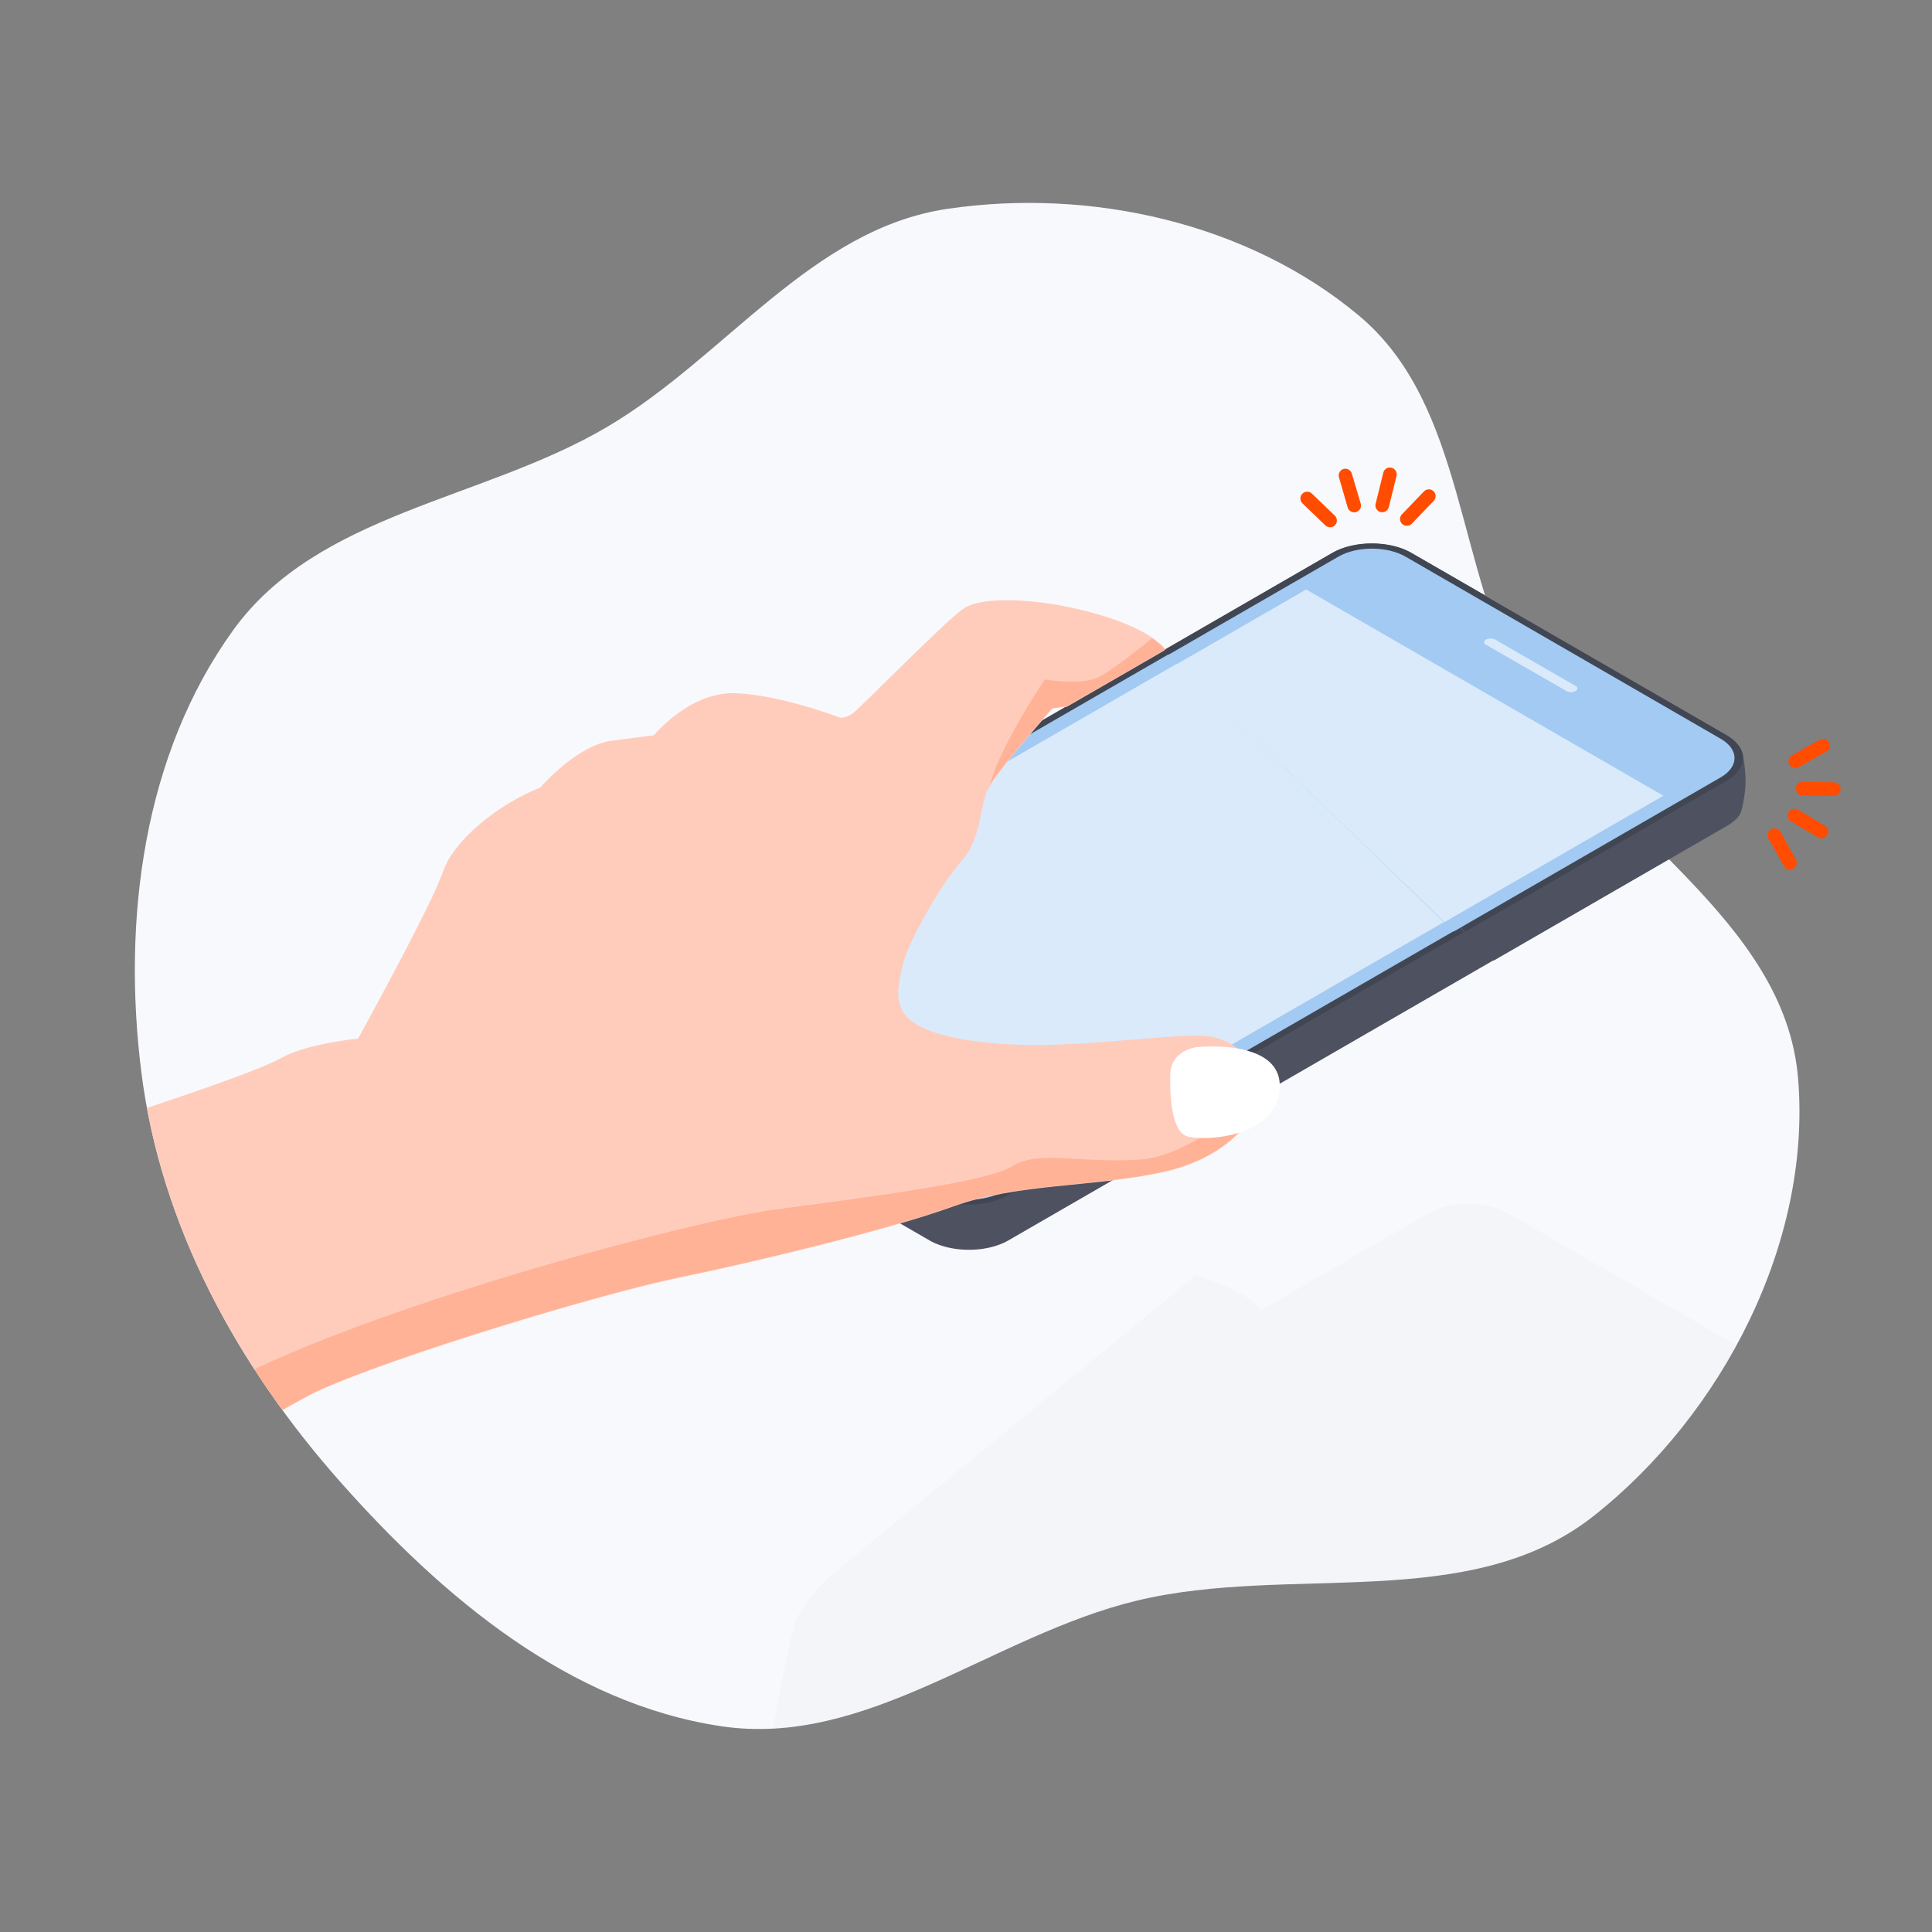 <?xml version="1.0" encoding="UTF-8"?>
<svg xmlns="http://www.w3.org/2000/svg" xmlns:xlink="http://www.w3.org/1999/xlink" width="800" height="800" viewBox="0 0 800 800">
  <rect x="0" y="0" width="800" height="800" fill="#808080" stroke="none"/>
  <defs>
    <style>.a,.d{fill:#f8f9fc;}.a{clip-rule:evenodd;}.b{isolation:isolate;}.c,.r{fill:#ff4c00;}.d{fill-rule:evenodd;}.e{clip-path:url(#a);}.f{fill:#4e5260;}.g{fill:#daeafa;}.h{fill:#a2caf3;}.i{fill:#393e4b;}.i,.l,.m{opacity:0.6;}.j{fill:url(#b);}.k{fill:#414e52;}.l,.n{fill:#bcbec0;}.o{fill:url(#c);}.p{fill:#2e383b;}.q{fill:#ffccbc;stroke:#ffccbc;stroke-miterlimit:10;stroke-width:0.44px;}.r{opacity:0.2;}.s{fill:#c9cad3;opacity:0.1;mix-blend-mode:multiply;}.t{fill:#fff;}</style>
    <clipPath id="a">
      <path class="a" d="M392.31,86.48C336,94.8,300.48,147.83,251.45,176.75c-51.65,30.46-119.76,35.53-154.86,84.14-37.24,51.57-46,119.93-38.07,183,8,63.72,39.85,121.74,82.45,169.8,42.28,47.69,94.66,91.72,157.7,101.11,60.47,9,112.58-37.68,172-52,63.64-15.33,137.81,5.52,189.19-35.05,53.41-42.17,90.32-113.38,84.69-181.2-5.51-66.38-79.75-102.17-113-159.91C602.64,236.41,607.23,168,562.75,130.73,516.8,92.29,451.58,77.72,392.31,86.48Z"></path>
    </clipPath>
    <linearGradient id="b" x1="-5527.16" y1="458.77" x2="-5443.32" y2="419.61" gradientTransform="matrix(-1, 0, 0, 1, -5162.84, 0)" gradientUnits="userSpaceOnUse">
      <stop offset="0" stop-color="#fff"></stop>
      <stop offset="0.15" stop-color="#9d9ea2"></stop>
      <stop offset="0.35" stop-color="#fff"></stop>
      <stop offset="0.58" stop-color="#9a9b9f"></stop>
      <stop offset="0.74" stop-color="#fff"></stop>
      <stop offset="1" stop-color="#9a9b9e"></stop>
    </linearGradient>
    <linearGradient id="c" x1="-5503.38" y1="479.87" x2="-5447.46" y2="449.63" xlink:href="#b"></linearGradient>
  </defs>
  <title>tap-illustration</title>
  <g class="b">
    <path class="c" d="M744.74,317.67l11.44-6.43a2.81,2.81,0,1,0-2.75-4.9L742,312.76a2.81,2.81,0,0,0,2.75,4.91Z"></path>
    <path class="c" d="M733.38,343.4a2.81,2.81,0,0,0-1.08,3.83l6.42,11.44a2.81,2.81,0,1,0,4.91-2.75h0l-6.42-11.45A2.82,2.82,0,0,0,733.38,343.4Z"></path>
    <path class="c" d="M755.81,342l-11.29-6.7a2.81,2.81,0,0,0-2.87,4.84h0l11.28,6.7a2.82,2.82,0,0,0,2.88-4.84Z"></path>
    <path class="c" d="M762.17,326.7a2.81,2.81,0,0,0-2.73-2.77l-13.12-.16a2.82,2.82,0,0,0-.07,5.63l13.12.16a2.81,2.81,0,0,0,2.8-2.82Z"></path>
    <path class="d" d="M392.31,86.48C336,94.8,300.48,147.83,251.45,176.75c-51.65,30.46-119.76,35.53-154.86,84.14-37.24,51.57-46,119.93-38.07,183,8,63.72,39.85,121.74,82.45,169.8,42.28,47.69,94.66,91.72,157.7,101.11,60.47,9,112.58-37.68,172-52,63.64-15.33,137.81,5.52,189.19-35.05,53.41-42.17,90.32-113.38,84.69-181.2-5.51-66.38-79.75-102.17-113-159.91C602.64,236.41,607.23,168,562.75,130.73,516.8,92.29,451.58,77.72,392.31,86.48Z"></path>
    <g class="e">
      <path class="f" d="M248.4,432.34a14.1,14.1,0,0,0,5.93,5.91l130.55,75.37c9,5.19,23.7,5.19,32.68,0l297.38-171.7c3.12-1.8,5.45-3.9,6.12-6.32a54.51,54.51,0,0,0,1.75-11.68,65.11,65.11,0,0,0-1.13-11.67c-.6-2.9-2.89-5.73-6.74-8L584.4,228.92c-9-5.18-23.7-5.18-32.68,0L254.33,400.62a13.85,13.85,0,0,0-6,6.16,46,46,0,0,0-2,13.79A36,36,0,0,0,248.4,432.34Z"></path>
      <path class="g" d="M684.7,349.26l-1.31-.83a2.11,2.11,0,0,0-2.08.22l-45,25.76a6.59,6.59,0,0,0-3,5.14v.14a2.16,2.16,0,0,0,.75,1.84l2,1.13a2.25,2.25,0,0,0,1.81-.33l45-25.76a6.6,6.6,0,0,0,3-5.14v-.14A1.91,1.91,0,0,0,684.7,349.26Z"></path>
      <path class="h" d="M637.86,382.33c-1.62.95-3,.17-3-1.71v-.14a6.58,6.58,0,0,1,3-5.13l45-25.88c1.62-.94,3-.17,3,1.71v.15a6.58,6.58,0,0,1-3,5.12Z"></path>
      <path class="i" d="M254.33,400.62c-9,5.19-9,13.68,0,18.87l130.55,75.37c9,5.19,23.7,5.19,32.68,0L714.94,323.17c9-5.19,9-13.68,0-18.88L584.4,228.92c-9-5.18-23.7-5.18-32.68,0Z"></path>
      <path class="h" d="M387.33,493.45c7.66,4.42,20.13,4.42,27.78,0l297.38-171.7c7.66-4.42,7.66-11.62,0-16L582,230.34c-7.66-4.42-20.13-4.42-27.79,0L256.79,402c-7.66,4.42-7.66,11.62,0,16.05Z"></path>
      <polygon class="g" points="279.97 394.55 427.89 479.96 688.77 329.34 540.85 243.93 279.97 394.55"></polygon>
      <path class="j" d="M318.55,435.68c-3.16,1.82-3.16,4.81,0,6.64l26.37,15.22a12.77,12.77,0,0,0,11.49,0l.73-.42c3.16-1.83,3.16-4.81,0-6.63l-26.37-15.23a12.77,12.77,0,0,0-11.49,0Z"></path>
      <path class="k" d="M345.88,457a10.61,10.61,0,0,0,9.57,0l.72-.42c2.65-1.53,2.65-4,0-5.53l-26.36-15.23a10.61,10.61,0,0,0-9.57,0l-.73.42c-2.64,1.53-2.64,4,0,5.53Z"></path>
      <path class="g" d="M619.06,264.65l33.31,19.23a1.13,1.13,0,0,1,0,2.15,4.1,4.1,0,0,1-3.72,0l-33.3-19.23a1.13,1.13,0,0,1,0-2.14A4.11,4.11,0,0,1,619.06,264.65Z"></path>
      <path class="g" d="M578.94,245.05c-1.93,1.11-1.93,2.91,0,4a7.71,7.71,0,0,0,7,0c1.92-1.12,1.92-2.92,0-4A7.71,7.71,0,0,0,578.94,245.05Z"></path>
      <path class="g" d="M580.66,246.05a1.07,1.07,0,0,0,0,2,3.9,3.9,0,0,0,3.52,0,1.07,1.07,0,0,0,0-2A3.84,3.84,0,0,0,580.66,246.05Z"></path>
      <path class="l" d="M289.23,416.17l3.15,1.82,1-.58,2,2.82-4.88-1.15,1-.56-3.16-1.82a4,4,0,0,0-3.68,0,1.12,1.12,0,0,0,0,2.13l5.72,3.3-.93.53-5.71-3.3c-1.53-.88-1.53-2.31,0-3.19A6.06,6.06,0,0,1,289.23,416.17Z"></path>
      <g class="m">
        <path class="n" d="M381.51,475.59l8.4,4.84,5.09-2.94-8.39-4.84Zm8.4,3.78-6.55-3.78,3.25-1.88,6.54,3.78Z"></path>
        <polygon class="n" points="382.01 473.49 382.93 474.02 386.65 471.88 393.65 475.92 394.57 475.39 386.65 470.81 382.01 473.49"></polygon>
      </g>
      <path class="o" d="M309.39,463.07a2.78,2.78,0,0,0,.31,1.1l1.39,2.55a2.53,2.53,0,0,0,.78.84l11.83,6.83a.87.87,0,0,0,.79.07l1.5-.89a.94.94,0,0,0,.33-.73v-3.16a1,1,0,0,0-.47-.8l-16-9.24c-.25-.14-.46,0-.46.27Z"></path>
      <path class="p" d="M323.7,474a.65.65,0,0,0,.55.06l1.51-.9a.69.69,0,0,0,.23-.52V469.5a.29.29,0,0,0-.14-.24l-16-9.24c-.08,0-.14,0-.14.08v3.15a2.14,2.14,0,0,0,.22.81l1.39,2.54a2,2,0,0,0,.55.59Z"></path>
      <path class="q" d="M56.2,460.56c31.42-10.44,52.91-18.11,60.47-22.34,10.79-6,31.72-7.93,31.72-7.93s30.45-55.18,35.2-69.13,24.11-28.55,40.28-34.89c0,0,14.9-17.44,29.49-19.35s17.44-2.22,17.44-2.22,14.6-17.75,33-17.44,44.08,10.15,44.08,10.15,2.42.3,5.45-1.93,37.91-37.74,45.55-43.16,28.35-3.66,40.94-1.27c9.82,1.86,33.42,7.42,42.62,17.87h0l-40.69,23.5c-3.59.38-6.08.83-6.08.83s-23.09,26-26.76,33.45-2.54,20.39-11,29.79-21.57,32.9-23.89,41.57c-2.39,8.92-3.17,14.72-1.11,19.54,4.41,10.31,25.38,14.27,49.16,15.23s61.52-4.13,74.84-3.81,20.94,8.56,24.11,19.35-10.47,30.44-39.33,36.78-59.94,4.44-87.21,14.27-81.19,22.84-113.54,29.5-118.28,32.66-149.36,46.93c-10.05,4.62-39.32,22.29-75.38,44.77Z"></path>
      <path class="r" d="M435.66,293.25S415.52,315.9,409.88,325c4.45-16.63,22.76-43.67,22.76-43.67s14.77,2.63,22.08-.88c4.9-2.35,15.68-10.72,22.28-16.14a28.78,28.78,0,0,1,5.43,4.63h0l-40.69,23.5C438.15,292.8,435.66,293.25,435.66,293.25Z"></path>
      <path class="s" d="M323.41,733a26.12,26.12,0,0,1-4.28-5.8l-.16-5.62s7.16-40.31,10.51-50,15.29-19.72,15.29-19.72L495.09,528.22c9.45,2.8,20,7,26.05,12.85l.15.14c.39.39.77.78,1.12,1.17h0l69.28-40c9-5.19,23.69-5.19,32.68,0l130.55,75.37q.8.47,1.5,1l.27.2q.6.44,1.14.9l.08.07a10.84,10.84,0,0,1,3.74,5.83,65.65,65.65,0,0,1,1.14,11.66A54.34,54.34,0,0,1,761,609.06c-.67,2.42-3,4.53-6.11,6.33L569.86,722.23a16.86,16.86,0,0,1,0,2.13c-.74,10.23-8.66,15.65-17.23,18.27a50.73,50.73,0,0,1-9.27,7.36l-.27.17c-.92.57-1.88,1.13-2.87,1.67l-.08,0q-1.41.76-2.91,1.47l-.47.23c-1,.47-2,.92-3.1,1.35l-.55.22c-1,.39-2,.76-3,1.12l-.45.16c-1.12.37-2.27.73-3.45,1.06l-.79.22c-1.21.33-2.44.64-3.71.92C514.88,760.11,508,761.14,501,762l-43.49,25.11c-9,5.18-23.7,5.18-32.69,0l-12.4-7.17c-5.31,1.56-10.95,3.13-16.76,4.7C391.87,782.15,336,746,323.41,733Z"></path>
      <path class="r" d="M56.2,593.75c12.3-7,22.25-12.64,29.14-16.58,61.79-35.3,202.38-71.87,235.16-76.28s88-11.11,98.67-18,29.5-.91,53.45-2.8c17-1.35,34.34-16.13,48.12-23.84-3,10.68-16.3,23.94-39.05,28.94-28.86,6.35-59.94,4.44-87.21,14.27s-81.19,22.84-113.54,29.5-118.28,32.66-149.36,46.93c-10.05,4.62-39.32,22.29-75.38,44.77Z"></path>
      <path class="t" d="M494.66,433.76c-3.86.78-9.81,3.62-10.07,10.84-.28,7.82.32,23.78,6.9,25.9s36.9.88,38.39-19.6S497.55,433.18,494.66,433.76Z"></path>
    </g>
    <path class="f" d="M618.53,397.74l96.41-55.66c3.12-1.81,5.45-3.91,6.11-6.33a53.91,53.91,0,0,0,1.76-11.68,64.88,64.88,0,0,0-1.13-11.66c-.6-2.91-2.89-5.74-6.74-8L584.4,229.08c-9-5.19-23.7-5.19-32.69,0l-69.59,40.18"></path>
    <path class="i" d="M606.8,385.75l108.14-62.43c9-5.19,9-13.68,0-18.87L584.4,229.08c-9-5.19-23.7-5.19-32.69,0l-69.59,40.18"></path>
    <path class="h" d="M601.9,385.75,712.49,321.9c7.66-4.42,7.66-11.61,0-16L582,230.49c-7.66-4.42-20.13-4.42-27.79,0l-70.43,40.66"></path>
    <polyline class="g" points="598.11 381.83 688.76 329.49 540.85 244.09 487.43 274.93"></polyline>
    <path class="g" d="M619.06,264.8,652.37,284a1.13,1.13,0,0,1,0,2.15,4.13,4.13,0,0,1-3.72,0L615.35,267a1.13,1.13,0,0,1,0-2.15A4.11,4.11,0,0,1,619.06,264.8Z"></path>
    <path class="c" d="M584.58,216.86l9.1-9.47a2.81,2.81,0,0,0-4.06-3.89l-9.1,9.46a2.81,2.81,0,0,0,4.06,3.9Z"></path>
    <path class="c" d="M578.23,197.22a2.82,2.82,0,1,0-5.47-1.35l-3.14,12.74a2.81,2.81,0,1,0,5.46,1.35h0Z"></path>
    <path class="c" d="M556.29,194.2a2.82,2.82,0,0,0-1.86,3.42l3.64,12.61a2.82,2.82,0,0,0,5.41-1.57l-3.71-12.53a2.81,2.81,0,0,0-3.48-1.93Z"></path>
    <path class="c" d="M552.77,217.48a2.82,2.82,0,0,0-.08-4l-9.46-9.09a2.81,2.81,0,1,0-3.9,4.05l9.46,9.1A2.82,2.82,0,0,0,552.77,217.48Z"></path>
  </g>
</svg>
